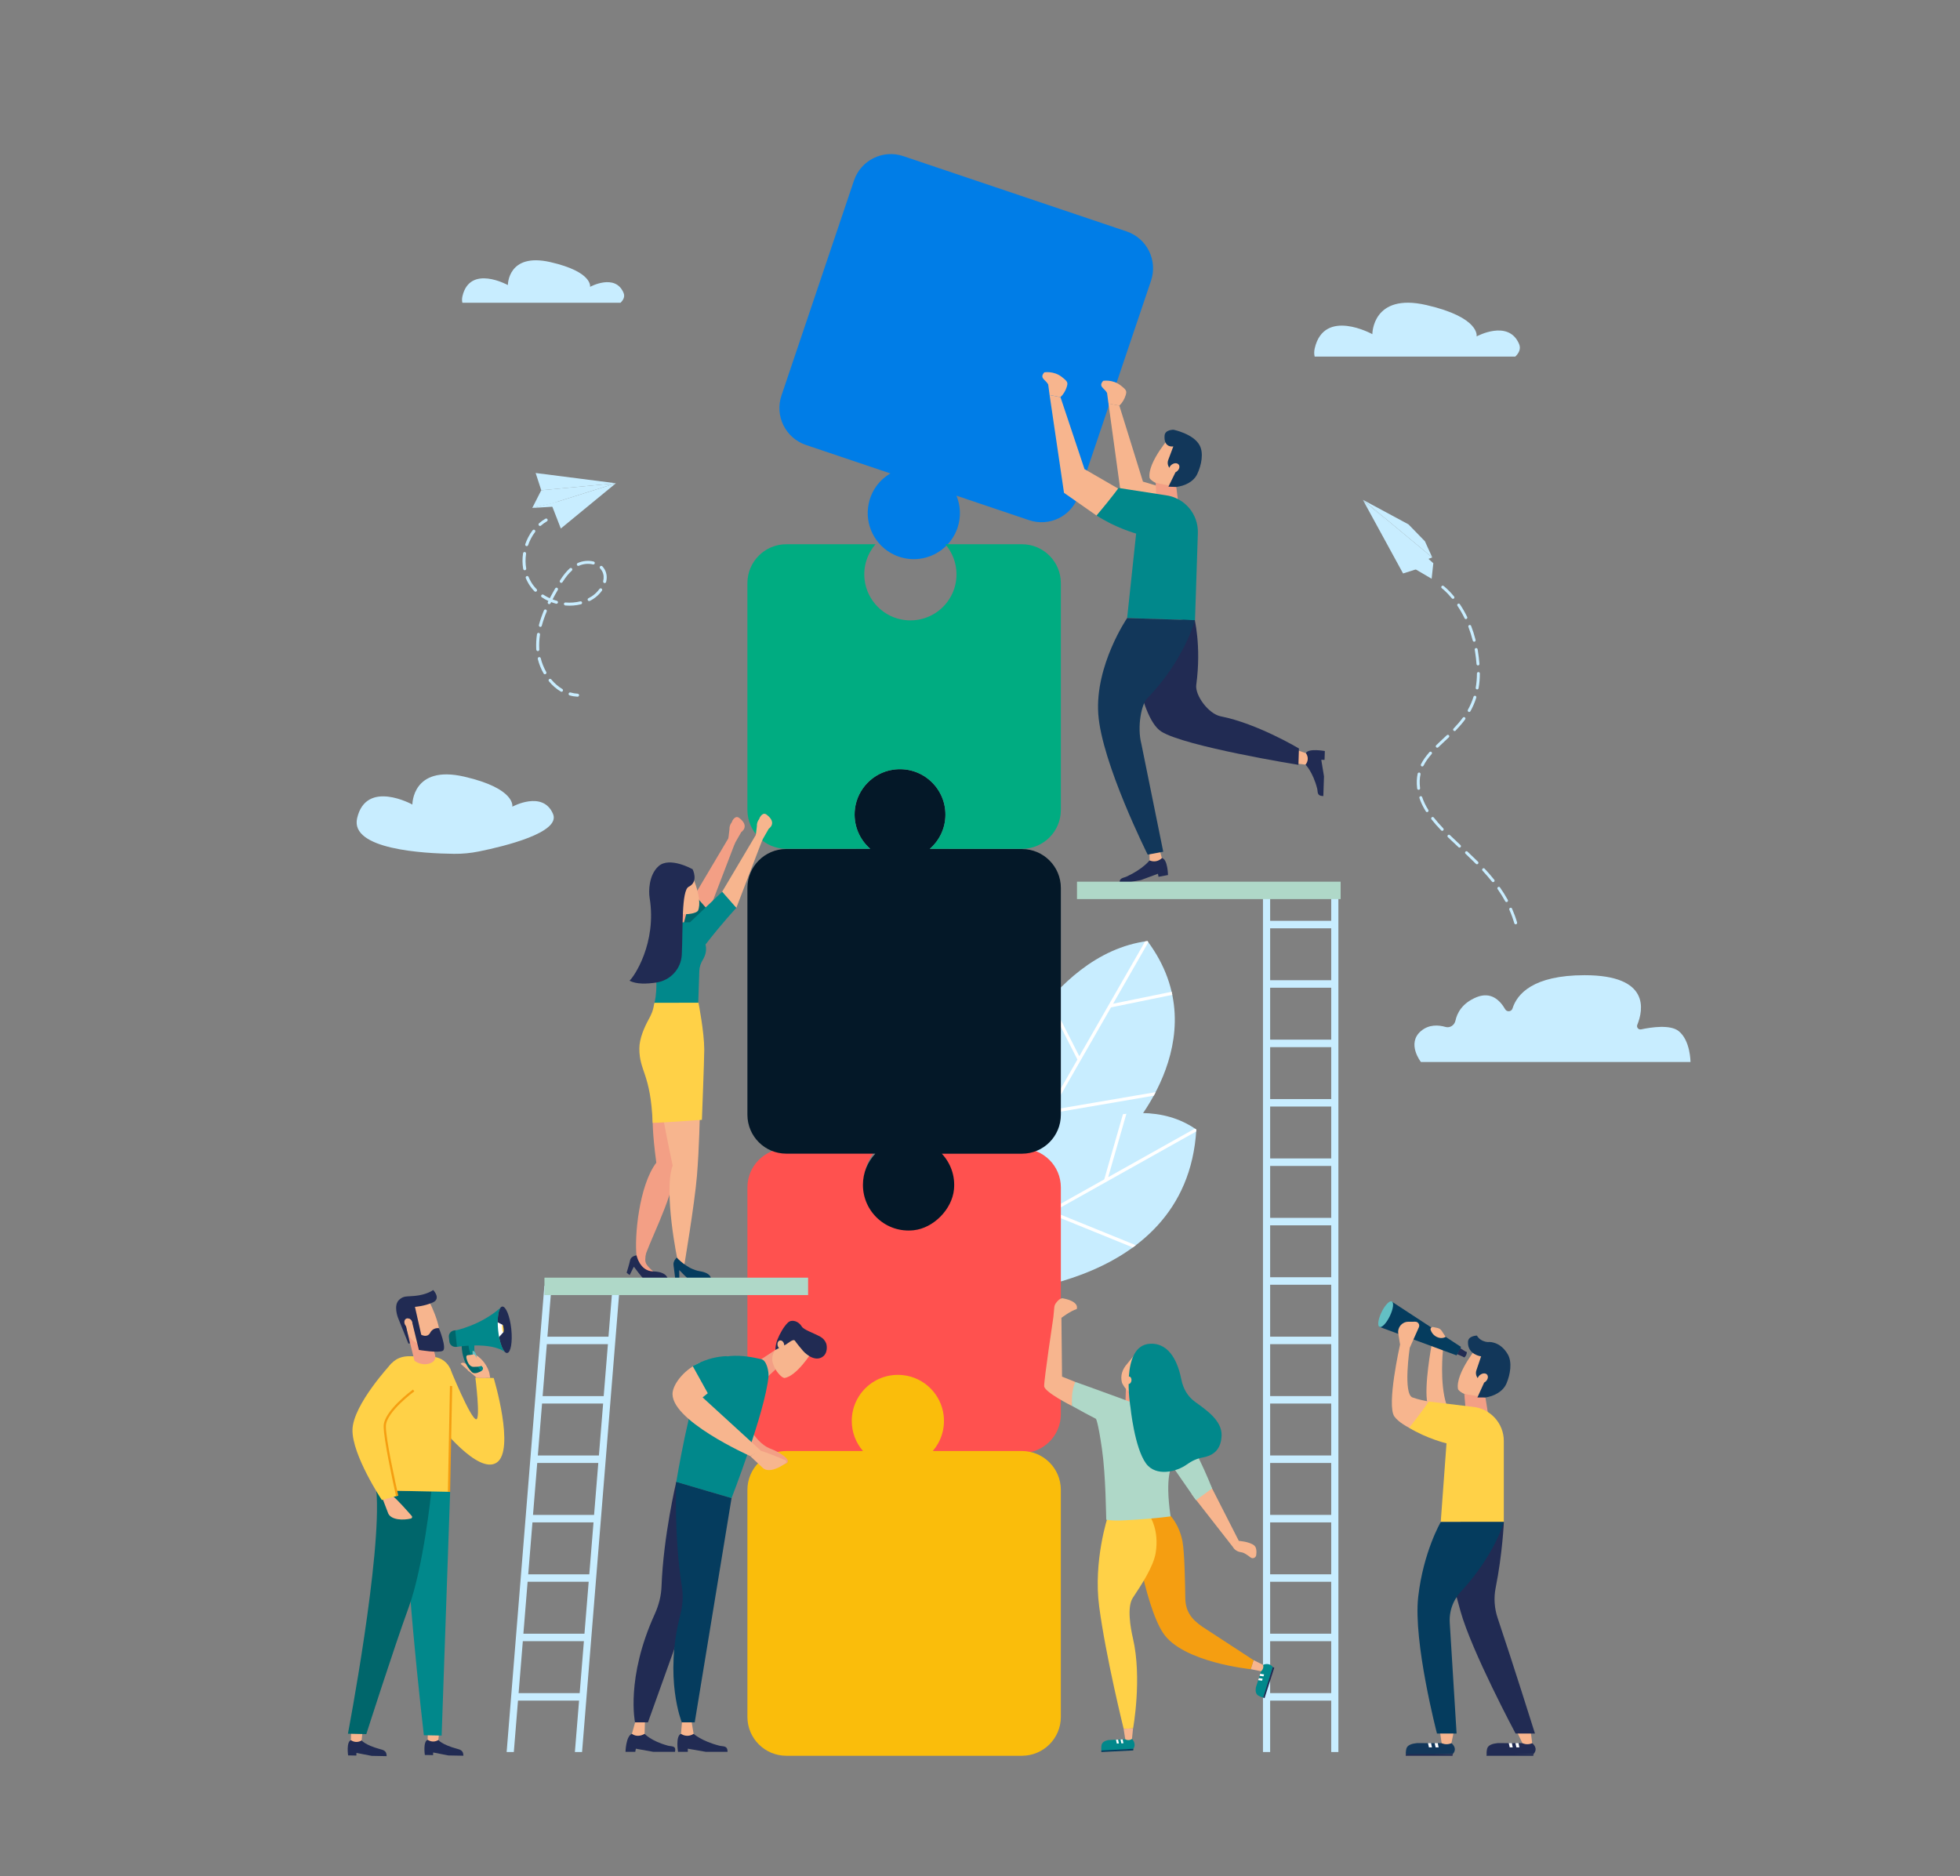 <?xml version="1.0" encoding="utf-8"?>
<!-- Generator: Adobe Illustrator 28.1.0, SVG Export Plug-In . SVG Version: 6.00 Build 0)  -->
<svg version="1.1" id="_x2014_ÎÓÈ_x5F_1" xmlns="http://www.w3.org/2000/svg" xmlns:xlink="http://www.w3.org/1999/xlink"
	 x="0px" y="0px" viewBox="0 0 4178.8 4000" style="enable-background:new 0 0 4178.8 4000;" xml:space="preserve">
<rect x="0" y="0" width="4178.8" height="4000" fill="#808080" stroke="none"/>
<style type="text/css">
	.st0{display:none;fill:#FFFFFF;}
	.st1{fill:#C8EDFF;}
	.st2{fill:#FFFFFF;}
	.st3{fill:#007DE7;}
	.st4{fill:#212B53;}
	.st5{fill:#F7B58E;}
	.st6{fill:#F39F85;}
	.st7{fill:#12375A;}
	.st8{fill:#01888B;}
	.st9{fill:#053C5E;}
	.st10{fill:#FFD147;}
	.st11{fill:#63C0C4;}
	.st12{fill:#00666B;}
	.st13{fill:#F59E11;}
	.st14{fill:#F49B42;}
	.st15{fill:#E7365E;}
	.st16{fill:#FF514F;}
	.st17{fill:#041828;}
	.st18{fill:#FABD0B;}
	.st19{fill:#00AC81;}
	.st20{fill:#AFD8C8;}
</style>
<rect x="0" y="0" class="st0" width="4178.8" height="4000"/>
<path class="st1" d="M2838.2,1887.9v75.4l-130.2,0v-75.4h-15.3v1847.7h15.3V3626l130.2,0v109.6h15.3V1887.9H2838.2z M2838.2,3483.3
	l-130.2,0v-110.7l130.2,0V3483.3z M2838.2,3356.7l-130.2,0V3246l130.2,0V3356.7z M2838.2,3230l-130.2,0v-110.7l130.2,0V3230z
	 M2838.2,3103.3l-130.2,0v-110.7l130.2,0V3103.3z M2838.2,2976.7l-130.2,0V2866l130.2,0V2976.7z M2838.2,2850l-130.2,0v-110.7
	l130.2,0V2850z M2838.2,2723.3l-130.2,0v-110.7l130.2,0V2723.3z M2838.2,2596.7l-130.2,0V2486l130.2,0V2596.7z M2838.2,2470
	l-130.2,0v-110.7l130.2,0V2470z M2838.2,2343.4l-130.2,0v-110.7h130.2V2343.4z M2838.2,2216.7l-130.2,0V2106l130.2,0V2216.7z
	 M2838.2,1979.3V2090l-130.2,0v-110.7L2838.2,1979.3z M2708,3610v-110.7l130.2,0V3610L2708,3610z"/>
<path class="st1" d="M1306.1,2741.6l-8.8,108.5l-130.2,0l8.8-108.5h-15.3l-80.4,994h15.3l8.9-109.6l130.2,0l-8.9,109.6h15.3
	l80.4-994H1306.1z M1235.9,3610l-130.2,0l9-110.7l130.2,0L1235.9,3610z M1246.1,3483.3l-130.2,0l9-110.7l130.2,0L1246.1,3483.3z
	 M1256.4,3356.7l-130.2,0l9-110.7h130.2L1256.4,3356.7z M1266.6,3230l-130.2,0l9-110.7l130.2,0L1266.6,3230z M1276.9,3103.3
	l-130.2,0l9-110.7l130.2,0L1276.9,3103.3z M1287.1,2976.7l-130.2,0l9-110.7l130.2,0L1287.1,2976.7z"/>
<g>
	<g>
		<path class="st1" d="M2120.2,2323.6c0,0,110.5-288.8,326.2-317.1c156.4,209.8-51.2,419.8-51.2,419.8l-249.4,104.6L2120.2,2323.6z"
			/>
		<path class="st2" d="M2238.9,2129.8l62.2,122.2l140.3-244.7c1.7-0.3,3.4-0.5,5.1-0.8c0.6,0.8,1.2,1.7,1.8,2.5l-75.1,131.1
			l124.8-25.5c0.3,1.2,0.5,2.4,0.8,3.5l0.6,3.1l-130.7,26.7l-125.2,218.4l220.5-37.7c-1.3,2.6-2.7,5.1-4,7.6L2239,2374l-88.9,155.1
			l-4.2,1.8l-0.8-6.7l152-265.1l-62.9-123.7C2235.7,2133.5,2237.3,2131.6,2238.9,2129.8z"/>
	</g>
	<g>
		<path class="st1" d="M2194,2451.9c0,0,214.8-143.1,356.6-43.5c-20.5,353.4-471.4,352.3-471.4,352.3L2194,2451.9z"/>
		<g>
			<path class="st2" d="M2550.6,2408.4c-0.1,1.4-0.2,2.7-0.3,4.1l-304.9,170.9l176.3,71.6c-2.1,1.6-4.3,3.2-6.4,4.8l-177.5-72.1
				l-119.1,66.8l3.7-9.9l231.9-130l39.9-139c2.4-0.3,4.9-0.6,7.3-0.8l-38.8,135.1l184.7-103.5
				C2548.5,2407,2549.6,2407.6,2550.6,2408.4L2550.6,2408.4z"/>
		</g>
	</g>
</g>
<path class="st3" d="M1718.2,948.7l180.1,60.7c-22.7,13.4-40.2,35.8-46.2,64.5c-9.4,44.2,13.3,89.7,54.2,108.9
	c54.1,25.3,116.6-2.5,135.2-57.5c7.8-23.2,6.4-47.3-2.2-68.4l154.8,52.2c43.5,14.7,90.6-8.7,105.2-52.1L2454,598.6
	c14.7-43.5-8.7-90.6-52.1-105.2l-476-160.5c-43.5-14.7-90.6,8.7-105.2,52.1l-154.6,458.4C1651.4,886.9,1674.8,934,1718.2,948.7z"/>
<g>
	<g>
		<path class="st4" d="M2783.4,1630.3c0,0,15.8,15.8,24.8,50.8c2,7.7-1.3,15.9,13.2,16.3c0.5-16.2,1.4-42.1,1.4-42.1l-5.8-35.3
			l7,0.2l0.6-18.9c0,0-35.5-6.4-40.4,4.5C2783.9,1616.1,2783.4,1630.3,2783.4,1630.3z"/>
		<path class="st5" d="M2757.9,1627.3l25.5,3l0,0c5.7-6.7,6.4-15.8,1.7-23.1l-0.9-1.3l-25.3-8.7L2757.9,1627.3z"/>
	</g>
	<path class="st4" d="M2546,1316.3c0,0,15.9,59.5,4.5,143.8c-3.1,22.6,26.4,62.2,52.1,67.2c78.4,15.5,166.8,68.6,166.8,68.6
		l-1.1,34.9c0,0-242.7-39.3-292.5-71.1c-49.8-31.8-67.8-217.1-67.8-217.1L2546,1316.3z"/>
	<g>
		<polygon class="st5" points="2392,1046.4 2312.2,1000.2 2261,846.8 2237.8,842.3 2268.5,1050.8 2338,1099.3 		"/>
		<path class="st5" d="M2237.8,842.3l-3-22.6c-5.6-10.6-19.4-13.2-8.3-25.8c0,0,20.1-3.6,37.2,9.7c12.8,10,13.5,12,10.6,21.5
			c-2.6,8.2-7.1,15.7-13.3,21.7l0,0L2237.8,842.3z"/>
	</g>
	<g>
		<path class="st5" d="M2386.5,864.9l50.3,162l69.1,20.7c-4.6,7.8-8.7,15.9-12.2,24.1l-32.2,31.6l-68.4-25.9l-29.8-217.1
			L2386.5,864.9z"/>
		<path class="st5" d="M2363.3,860.4l-3-22.6c-5.6-10.6-19.4-13.2-8.3-25.8c0,0,20.1-3.6,37.2,9.7c12.8,10,13.5,12,10.6,21.5
			c-2.6,8.2-7.1,15.7-13.3,21.7l0,0L2363.3,860.4z"/>
	</g>
	<g>
		<path class="st4" d="M2451,1834.4c0,0-13.5,18.1-48.8,34.5c-7.8,3.6-17.1,2.5-14.6,15.9c17.3-3.2,45-8.4,45-8.4l36.2-13.4l1.2,6.5
			l20.2-3.8c0,0-0.5-34.1-13.1-36.2C2466.2,1831.6,2451,1834.4,2451,1834.4z"/>
		<path class="st5" d="M2450.6,1810l0.4,24.5l0,0c8.3,3.7,18.1,2.3,24.9-3.8l1.2-1.1l-6.4-23.4L2450.6,1810z"/>
	</g>
	<g>
		<g>
			<path class="st5" d="M2498.3,926.9l58.4,40.9l-20,46.6c-0.3,0.7-0.7,1.3-1,1.9c-1.3-0.1-2.6-0.2-3.9-0.3c-0.2,0-0.4,0-0.6,0
				c-0.2,0-0.4,0-0.6,0c-16-0.5-30,8.9-38.8,21.8c-9.6-1-19.2-3.7-27.9-8.2c-6-3.1-11.2-6.7-12.9-10.5
				C2445.6,985.3,2498.3,926.9,2498.3,926.9z"/>
		</g>
		<polygon class="st6" points="2507.9,1038.3 2512,1071 2465.9,1069.5 2463.9,1029.5 		"/>
		<path class="st7" d="M2491.1,1037.7l15-30.6l-8.9-6c-6.6-4.4-9.3-12.8-6.5-20.3l10.9-29c0,0-20.4,4-18.7-22.4
			c0.4-13.6,19.2-13.1,19.2-13.1s42.6,8.7,55.6,33.3c8.8,16.5,3.9,41.9-4.9,60.7c-7.8,16.9-26.7,25.8-45.1,28L2491.1,1037.7z"/>
		<path class="st5" d="M2514.2,992.8c1.5,5-2.1,11.3-8,14.2c-5.9,2.9-12,1.3-13.5-3.7c-1.5-5,2.1-11.3,8-14.2
			C2506.6,986.2,2512.6,987.9,2514.2,992.8z"/>
	</g>
	<path class="st8" d="M2403.1,1317.7l144.7,4.7l6.1-185.7c1.3-40.7-28.5-75.7-68.9-80.8l-100.2-15.5c0,0-12.4,17.7-46.8,58.7
		c38.8,25.8,84.3,38.6,84.3,38.6L2403.1,1317.7z"/>
	<path class="st7" d="M2547.8,1322.5c0,0-23.3,85.5-101.4,166c-13,12.1-22.3,61.6-13,97.4l46.7,230.1l-33.2,6.2
		c0,0-98-195.6-105.3-299.6c-7.3-104,61.5-204.8,61.5-204.8L2547.8,1322.5z"/>
</g>
<g>
	<g>
		<path class="st7" d="M3094.5,3716.7l-73.7-0.1c-9.8,1-20.7,3.8-22.5,12.3c0,0-1.3,5.6-1.1,11.2c2.6,3.1,100.3-0.4,100.3-0.4
			l0.4-0.4C3108.3,3726.9,3094.5,3716.7,3094.5,3716.7z"/>
		<polygon class="st4" points="2997.2,3740.1 3097.6,3739.7 3096.7,3743.6 2997.1,3743.6 		"/>
		<g>
			<polygon class="st2" points="3065.4,3716.6 3058.7,3716.6 3060.8,3725.7 3067.2,3725.7 			"/>
		</g>
		<g>
			<polygon class="st2" points="3051.1,3716.6 3044.5,3716.6 3046.6,3725.7 3053,3725.7 			"/>
		</g>
		<path class="st5" d="M3099.6,3692.1l-5.1,24.5l0,0c-5.9,3-13.6,3.2-19.8,0.5l-1.1-0.5l-3.5-24.5H3099.6z"/>
	</g>
	<g>
		<path class="st4" d="M3266.7,3716.7l-73.7-0.1c-9.8,1-20.7,3.8-22.5,12.3c0,0-1.3,5.6-1.1,11.2c2.6,3.1,100.3-0.4,100.3-0.4
			l0.4-0.4C3280.5,3726.9,3266.7,3716.7,3266.7,3716.7z"/>
		<polygon class="st4" points="3169.5,3740.1 3269.8,3739.7 3268.9,3743.6 3169.3,3743.6 		"/>
		<g>
			<polygon class="st2" points="3237.6,3716.6 3230.9,3716.6 3233,3725.7 3239.4,3725.7 			"/>
		</g>
		<g>
			<polygon class="st2" points="3223.4,3716.6 3216.7,3716.6 3218.8,3725.7 3225.2,3725.7 			"/>
		</g>
		<path class="st5" d="M3263.5,3692.1l3.2,24.5l0,0c-5.9,3-13.6,3.2-19.8,0.5l-1.1-0.5l-11.8-24.5H3263.5z"/>
	</g>
	<g>
		<path class="st5" d="M3153.6,2866.8l60.7,39.6l-18.7,48c-0.3,0.7-0.6,1.3-0.9,2c-1.3-0.1-2.7-0.2-4-0.2c-0.2,0-0.4,0-0.7,0
			c-0.2,0-0.4,0-0.6,0c-16.2,0-30.2,10-38.7,23.4c-9.8-0.7-19.6-3.1-28.6-7.4c-6.2-2.9-11.5-6.4-13.5-10.2
			C3102,2927.9,3153.6,2866.8,3153.6,2866.8z"/>
	</g>
	<path class="st5" d="M3076.4,2879.2c0,0-7.4,70.4,7.5,115.3c-6.9,6-32.4,33.4-40.5-2.1c-8-35.4,9-125.6,9-125.6L3076.4,2879.2z"/>
	<g>
		<g>
			<polygon class="st4" points="3112.8,2874.2 3127.1,2883.4 3122,2894.1 3106.7,2887.3 			"/>
			<path class="st4" d="M3121.2,2887c-1.4,3.3-1.5,6.4-0.2,6.9c1.3,0.6,3.5-1.6,5-4.9c1.4-3.3,1.5-6.4,0.2-6.9
				C3124.9,2881.6,3122.7,2883.8,3121.2,2887z"/>
		</g>
		<path class="st9" d="M2940.6,2822.3c0-0.1,0-0.3-0.1-0.4c2.7-6.1,7.4-15.8,13.8-24.8c10.3-14.4,13.3-21.7,13.3-21.7l147.4,96.5
			l-9.5,18l-164.9-60.9C2940.7,2826.8,2940.7,2824.5,2940.6,2822.3z"/>
	</g>
	<polygon class="st6" points="3167,2979.6 3172.3,3012.7 3125.4,3012.7 3122,2972.1 	"/>
	<path class="st5" d="M3045.8,3061.8c0,0-55.4-17.6-72.8-41.4c-17.4-23.7,12-153.6,12-153.6l-3.8-23.4c-2.1-13.2,8-25.1,21.3-25.2
		l14.8-0.1c6.2-0.1,10.3,6.3,7.8,11.9l-19.5,43.8c0,0-14.6,98.3,5.9,105.8c24.4,8.7,52,10.8,52,10.8L3045.8,3061.8z"/>
	<path class="st7" d="M3149.9,2979.6l14.3-31.6l-9.3-5.8c-6.8-4.3-9.8-12.7-7.2-20.4l10.1-29.8c0,0-28.9-3.5-28-30.4
		c0-13.8,19.1-13.9,19.1-13.9s5.7,12.4,23.4,13.8c7.6-1,28.4,1.8,42.5,26.4c9.5,16.5,5.3,42.4-2.9,61.8c-7.4,17.4-26.2,27.1-44.9,30
		H3149.9z"/>
	<path class="st4" d="M3206.3,3245.1c0,0-2.9,67.4-17.5,140.4c-4.3,21.5-2.7,43.8,4.3,64.6c33.1,98.3,79.5,246.1,79.5,246.1h-41.3
		c0,0-93.5-174.7-117.6-261.3c-24.1-86.7-28.2-114.2-28.2-114.2l28.7-75.6H3206.3z"/>
	<path class="st5" d="M3171.8,2933.3c1.7,5-1.7,11.6-7.7,14.7c-5.9,3.2-12.1,1.7-13.8-3.3c-1.7-5,1.7-11.6,7.7-14.7
		C3164,2926.8,3170.2,2928.3,3171.8,2933.3z"/>
	<path class="st10" d="M3071.7,3245.1h134.5v-172.6c0-37.8-28.8-69.4-66.4-72.9l-93.6-11.3c0,0-11,16.8-41.7,56
		c36.8,22.8,79.5,33.2,79.5,33.2L3071.7,3245.1z"/>
	<path class="st9" d="M3206.3,3245.1c0,0-19,68.8-89.1,145.8c-11.7,11.6-28.6,35.8-26.2,70.1l14.5,235.2h-41.8
		c0,0-51-195.3-40-291.6c11-96.3,48.1-159.5,48.1-159.5H3206.3z"/>
	<path class="st11" d="M2963.1,2806.3c-7.2,15-17.1,25.3-21.9,22.9c-4.9-2.4-3-16.4,4.3-31.4c7.2-15,17.1-25.3,21.9-22.9
		C2972.3,2777.2,2970.4,2791.3,2963.1,2806.3z"/>
	<path class="st5" d="M3082.2,2850.5l-1.2,0.6c-4.4,2.1-9.4,2.4-14,0.9l-0.8-0.3c-7.6-2.5-13.5-8.5-16-16.2l0,0
		c-1.1-3.4,1.9-6.7,5.4-6l9.3,2c3.6,0.8,6.8,2.9,8.8,6L3082.2,2850.5z"/>
</g>
<g>
	<g>
		<polygon class="st1" points="1154,1045.3 1134.8,1083.1 1175.1,1073.9 1313.1,1030.4 		"/>
		<polygon class="st1" points="1134.8,1083.1 1203.3,1078.8 1186.5,1070.3 		"/>
		<polygon class="st1" points="1154,1045.3 1142,1008.5 1313.1,1030.4 		"/>
		<polygon class="st1" points="1313.1,1030.4 1175.1,1073.9 1195.7,1126.9 		"/>
	</g>
	<g>
		<g>
			<path class="st1" d="M1149.9,1121.1c-0.4-0.2-0.7-0.4-1-0.8c-1.2-1.3-1-3.4,0.3-4.5c4.2-3.7,8.8-7,13.6-9.8
				c1.5-0.9,3.5-0.4,4.4,1.1c0.9,1.5,0.4,3.5-1.1,4.4c-4.4,2.6-8.7,5.6-12.6,9.1C1152.5,1121.6,1151,1121.7,1149.9,1121.1z"/>
		</g>
		<g>
			<g>
				<path class="st1" d="M1195.8,1474.6c-0.1,0-0.1-0.1-0.2-0.1c-9.3-5.5-17.9-12.9-25.3-21.9c-1.1-1.4-0.9-3.4,0.4-4.5
					c1.4-1.1,3.4-0.9,4.5,0.4c7,8.5,15,15.4,23.6,20.5c1.5,0.9,2,2.9,1.1,4.4C1199.2,1474.9,1197.3,1475.4,1195.8,1474.6z
					 M1160.3,1437.3c-0.5-0.3-1-0.7-1.3-1.3c-5.5-9.7-9.7-20.1-12.4-31c-0.4-1.7,0.6-3.5,2.4-3.9c1.7-0.4,3.5,0.6,3.9,2.4
					c2.5,10.3,6.5,20.1,11.7,29.3c0.9,1.5,0.3,3.5-1.2,4.4C1162.3,1437.8,1161.2,1437.8,1160.3,1437.3z M1145.2,1387.9
					c-1-0.5-1.7-1.5-1.8-2.6l-0.1-1.6c-0.5-10.2,0-20.9,1.6-31.6c0.3-1.8,1.9-3,3.7-2.7c1.8,0.3,3,1.9,2.7,3.7
					c-1.6,10.3-2.1,20.5-1.6,30.3l0.1,1.5c0.1,1.8-1.2,3.3-3,3.4C1146.3,1388.3,1145.7,1388.2,1145.2,1387.9z M1150.7,1336.3
					c-1.3-0.7-2-2.2-1.7-3.7c2.6-10,6.3-20.5,10.7-31.2c0.7-1.6,2.6-2.4,4.2-1.7c1.6,0.6,2.4,2.6,1.7,4.2
					c-4.4,10.4-7.9,20.6-10.5,30.4c-0.5,1.7-2.2,2.7-3.9,2.3C1151.2,1336.5,1150.9,1336.4,1150.7,1336.3z M1169.5,1287.8
					c-1.6-0.8-2.2-2.7-1.4-4.3c0.3-0.7,0.7-1.4,1.1-2.1c-4.9-2.3-9.6-4.9-14.1-7.9c-1.5-1-1.9-3-0.9-4.5c1-1.5,3-1.9,4.5-0.9
					c4.2,2.8,8.7,5.3,13.4,7.5c3.5-6.7,7.3-13.5,11.6-21c0.9-1.5,2.9-2.1,4.4-1.2c1.5,0.9,2.1,2.9,1.2,4.4
					c-4.2,7.2-7.9,13.8-11.2,20.2c3,1.2,6.1,2.2,9.2,3c1.7,0.5,2.7,2.3,2.2,4c-0.5,1.7-2.3,2.7-4,2.2c-3.5-1-7-2.1-10.4-3.5
					c-0.4,0.8-0.8,1.6-1.2,2.4C1173,1287.9,1171.1,1288.6,1169.5,1287.8C1169.5,1287.8,1169.5,1287.8,1169.5,1287.8z M1140.3,1261.3
					c-0.3-0.2-0.6-0.4-0.8-0.6c-4.9-5-9.2-10.6-12.7-16.5c-2.2-3.7-4.1-7.6-5.8-11.6c-0.7-1.6,0.1-3.5,1.8-4.2
					c1.7-0.7,3.5,0.1,4.2,1.8c1.5,3.7,3.3,7.3,5.3,10.7c3.2,5.5,7.2,10.6,11.8,15.3c1.2,1.3,1.2,3.3-0.1,4.6
					C1143,1261.7,1141.5,1261.9,1140.3,1261.3z M1204.1,1290.6c-1.1-0.6-1.9-1.8-1.8-3.1c0.2-1.8,1.7-3.1,3.5-2.9
					c10.7,0.9,21.3,0.1,31.3-2.4c1.7-0.4,3.5,0.6,3.9,2.3c0.4,1.7-0.6,3.5-2.3,3.9c-10.7,2.7-21.9,3.6-33.4,2.6
					C1204.8,1290.9,1204.4,1290.8,1204.1,1290.6z M1117.2,1215.5c-0.9-0.4-1.5-1.3-1.7-2.3c-1.9-10.9-2-22.1-0.3-33.5
					c0.3-1.8,1.9-3,3.7-2.7c1.8,0.3,3,1.9,2.7,3.7c-1.6,10.6-1.5,21.2,0.3,31.4c0.3,1.8-0.9,3.4-2.6,3.7
					C1118.5,1215.9,1117.8,1215.8,1117.2,1215.5z M1254.6,1281.2c-0.6-0.3-1.1-0.8-1.4-1.4c-0.8-1.6-0.2-3.5,1.4-4.3
					c2.4-1.2,4.8-2.6,7-4c6.3-4.1,12-9.6,16.5-15.8c1-1.4,3.1-1.8,4.5-0.7c1.4,1,1.8,3.1,0.7,4.5c-4.9,6.8-11.2,12.9-18.2,17.4
					c-2.4,1.6-5,3-7.6,4.4C1256.6,1281.7,1255.5,1281.7,1254.6,1281.2z M1195.1,1242.4c-0.1-0.1-0.2-0.1-0.3-0.2c-1.5-1-1.9-3-1-4.5
					c7.2-11.2,13.9-19.5,21-25.9c1.3-1.2,3.4-1.1,4.6,0.2c1.2,1.3,1.1,3.4-0.2,4.6c-6.7,6-13,13.8-19.9,24.6
					C1198.3,1242.7,1196.5,1243.2,1195.1,1242.4z M1121.5,1164.1c-1.4-0.7-2.1-2.4-1.6-3.9c1.7-4.8,3.7-9.6,6-14.1
					c2.8-5.5,6-10.7,9.7-15.5c1.1-1.4,3.1-1.7,4.5-0.6c1.4,1.1,1.7,3.1,0.6,4.5c-3.4,4.5-6.5,9.4-9.1,14.6c-2.2,4.2-4,8.7-5.6,13.2
					c-0.6,1.7-2.4,2.6-4.1,2C1121.8,1164.2,1121.6,1164.2,1121.5,1164.1z M1287.7,1242.9c-1.3-0.7-2-2.2-1.7-3.7
					c1.9-7.7,1.2-14.8-2.1-21.1c-1.2-2.2-2.7-4.3-4.4-6.1c-1.2-1.3-1.2-3.3,0.1-4.6c1.3-1.2,3.3-1.2,4.6,0.1c2.2,2.3,4,4.8,5.5,7.6
					c4,7.7,4.9,16.5,2.6,25.7c-0.4,1.7-2.2,2.8-3.9,2.3C1288.1,1243.1,1287.9,1243,1287.7,1242.9z M1231.6,1206.3
					c-0.6-0.3-1.1-0.8-1.5-1.5c-0.7-1.6,0-3.5,1.6-4.3c10.5-4.8,22.9-6,34-3.2c1.7,0.4,2.8,2.2,2.3,3.9c-0.4,1.7-2.2,2.8-3.9,2.3
					c-9.5-2.4-20.6-1.4-29.7,2.8C1233.5,1206.8,1232.5,1206.7,1231.6,1206.3z"/>
			</g>
		</g>
		<g>
			<path class="st1" d="M1214,1482.5c-1.3-0.7-2.1-2.3-1.6-3.8c0.5-1.7,2.3-2.7,4-2.2c4.9,1.4,10,2.3,15.2,2.6
				c1.8,0.1,3.1,1.6,3,3.4c-0.1,1.8-1.6,3.1-3.4,3c-5.6-0.3-11.2-1.2-16.6-2.8C1214.4,1482.7,1214.2,1482.6,1214,1482.5z"/>
		</g>
	</g>
</g>
<g>
	<g>
		<polygon class="st1" points="2905.6,1065.6 3002.9,1118 3038,1154.1 3053.6,1188.5 		"/>
		<polyline class="st1" points="2905.6,1065.6 3043,1192.6 3053.6,1188.5 		"/>
		<polygon class="st1" points="3019.6,1213.8 3019.2,1213.9 2991.4,1222.7 2905.8,1066 		"/>
		<polygon class="st1" points="3052.3,1234 3055.9,1200.9 2906.5,1066.4 3001.2,1204 		"/>
	</g>
	<g>
		<path class="st1" d="M3232,1970.7c-1.5,0.3-3-0.7-3.5-2.2c-2.8-9.7-6.3-19.3-10.5-28.7c-0.7-1.6,0-3.4,1.6-4.1
			c1.6-0.7,3.4,0,4.1,1.6c4.2,9.6,7.9,19.5,10.8,29.5c0.5,1.6-0.5,3.4-2.1,3.8C3232.3,1970.6,3232.2,1970.6,3232,1970.7z
			 M3212.4,1923.3c-1.3,0.2-2.6-0.4-3.2-1.6c-4.7-8.7-10.2-17.4-16.2-26c-1-1.4-0.6-3.3,0.8-4.3c1.4-1,3.3-0.6,4.3,0.8
			c6.1,8.8,11.7,17.7,16.6,26.6c0.8,1.5,0.3,3.4-1.2,4.2C3213.1,1923.2,3212.8,1923.3,3212.4,1923.3z M3183.8,1880.8
			c-1.1,0.2-2.2-0.2-2.9-1.1c-6.1-7.6-12.7-15.2-20.1-23.3c-1.2-1.3-1.1-3.2,0.2-4.4c1.3-1.2,3.2-1.1,4.4,0.2
			c7.6,8.1,14.2,15.9,20.4,23.6c1.1,1.3,0.9,3.3-0.5,4.4C3184.8,1880.5,3184.3,1880.7,3183.8,1880.8z M3149.4,1842.7
			c-1,0.2-2-0.1-2.7-0.9c-6.4-6.4-13.4-13.2-22.2-21.5c-1.2-1.2-1.3-3.1-0.1-4.4c1.2-1.2,3.1-1.3,4.4-0.1
			c8.8,8.3,15.9,15.2,22.4,21.6c1.2,1.2,1.2,3.2,0,4.4C3150.6,1842.3,3150,1842.6,3149.4,1842.7z M3112.2,1807.2
			c-0.9,0.2-1.9-0.1-2.6-0.8c-7.8-7.3-15.4-14.4-22.6-21.3c-1.2-1.2-1.3-3.2-0.1-4.4c1.2-1.2,3.2-1.3,4.4-0.1
			c7.2,6.9,14.4,13.7,22.5,21.3c1.3,1.2,1.3,3.1,0.2,4.4C3113.5,1806.7,3112.9,1807.1,3112.2,1807.2z M3075.3,1771.4
			c-1,0.2-2-0.1-2.7-0.9c-8.1-8.4-14.8-16.1-20.6-23.5c-1.1-1.3-0.8-3.3,0.5-4.4c1.3-1.1,3.3-0.8,4.4,0.5
			c5.7,7.3,12.3,14.8,20.2,23.1c1.2,1.2,1.1,3.2-0.1,4.4C3076.5,1771.1,3075.9,1771.3,3075.3,1771.4z M3043.1,1731.5
			c-1.2,0.2-2.4-0.3-3.1-1.4c-6-9.6-10.5-18.9-13.7-28.5c-0.5-1.6,0.3-3.4,1.9-3.9c1.6-0.5,3.4,0.3,3.9,1.9
			c3.1,9.1,7.3,18,13.1,27.2c0.9,1.5,0.5,3.4-1,4.3C3043.9,1731.3,3043.5,1731.5,3043.1,1731.5z M3025.1,1684
			C3025.1,1684,3025,1684,3025.1,1684c-1.8,0.2-3.3-0.9-3.6-2.6c-0.1-0.6-0.2-1.3-0.2-1.9c-1.2-10.6-0.8-20.4,1.2-29.9
			c0.4-1.7,2-2.7,3.7-2.4c1.7,0.4,2.7,2,2.4,3.7c-1.9,8.8-2.3,17.9-1.1,27.9c0.1,0.6,0.1,1.2,0.2,1.8
			C3027.9,1682.2,3026.7,1683.7,3025.1,1684z M3032.8,1634.2c-0.6,0.1-1.3,0-1.9-0.3c-1.5-0.8-2.1-2.6-1.4-4.2
			c4.3-8.5,10.2-17,18.1-26c1.1-1.3,3.1-1.4,4.4-0.3c1.3,1.1,1.4,3.1,0.3,4.4c-7.6,8.6-13.2,16.6-17.2,24.6
			C3034.6,1633.4,3033.8,1634,3032.8,1634.2z M3064.7,1594.2c-1,0.2-2-0.1-2.7-0.9c-1.2-1.2-1.2-3.2,0.1-4.4
			c4.4-4.2,8.8-8.4,13.5-12.8c3-2.8,6-5.6,9.1-8.5c1.2-1.2,3.2-1.1,4.4,0.1c1.2,1.2,1.1,3.2-0.1,4.4c-3.1,2.9-6.1,5.7-9.1,8.5
			c-4.7,4.4-9.1,8.5-13.4,12.7C3065.8,1593.9,3065.3,1594.1,3064.7,1594.2z M3101.8,1558.7c-0.9,0.2-1.9-0.1-2.7-0.8
			c-1.2-1.2-1.3-3.2-0.1-4.4c7.8-8.1,14.3-15.7,19.8-23.3c1-1.4,2.9-1.7,4.3-0.7c1.4,1,1.7,3,0.7,4.3c-5.7,7.8-12.4,15.6-20.3,23.9
			C3103,1558.3,3102.4,1558.6,3101.8,1558.7z M3132.8,1518c-0.7,0.1-1.4,0-2-0.4c-1.5-0.8-2-2.7-1.2-4.2c5-9,8.9-18.1,12-27.8
			c0.5-1.6,2.2-2.5,3.9-2c1.6,0.5,2.5,2.2,2,3.9c-3.1,10-7.3,19.7-12.5,29C3134.6,1517.3,3133.7,1517.9,3132.8,1518z M3149.8,1469.9
			c-0.3,0.1-0.7,0.1-1,0c-1.7-0.3-2.8-1.9-2.5-3.6c1.7-9.6,2.5-19.7,2.6-30.3c0-1.7,1.4-3.1,3.1-3.1c1.7,0,3.1,1.4,3.1,3.1
			c0,10.9-0.9,21.4-2.7,31.3C3152.1,1468.7,3151.1,1469.7,3149.8,1469.9z M3151.6,1418.8c-0.1,0-0.2,0-0.3,0
			c-1.7,0.1-3.2-1.2-3.3-2.9c-0.7-8.9-1.7-17.8-3.1-26.4c-0.2-1.4-0.5-2.7-0.7-4.1c-0.3-1.7,0.8-3.3,2.5-3.6
			c1.7-0.3,3.3,0.8,3.6,2.5c0.2,1.4,0.5,2.8,0.7,4.2c1.4,8.7,2.5,17.8,3.2,26.9C3154.4,1417.1,3153.2,1418.5,3151.6,1418.8z
			 M3143.5,1368.2c-1.6,0.3-3.1-0.7-3.5-2.3c-2.6-10-5.7-19.8-9.3-29.2c-0.6-1.6,0.2-3.4,1.8-4c1.6-0.6,3.4,0.2,4,1.8
			c3.7,9.6,6.9,19.6,9.5,29.9c0.4,1.7-0.6,3.3-2.2,3.8C3143.7,1368.1,3143.6,1368.1,3143.5,1368.2z M3125.9,1320
			c-1.3,0.2-2.7-0.4-3.3-1.7c-4.5-9.3-9.6-18.2-15.2-26.5c-1-1.4-0.6-3.3,0.8-4.3c1.4-1,3.3-0.6,4.3,0.8c5.7,8.5,11,17.7,15.6,27.2
			c0.8,1.5,0.1,3.4-1.4,4.1C3126.5,1319.8,3126.2,1319.9,3125.9,1320z M3098.3,1276.8c-1.1,0.2-2.2-0.2-2.9-1.1
			c-11.9-14.4-21.2-21.4-21.3-21.4c-1.4-1-1.7-3-0.7-4.3c1-1.4,3-1.7,4.3-0.7c0.4,0.3,10,7.4,22.4,22.5c1.1,1.3,0.9,3.3-0.4,4.4
			C3099.4,1276.5,3098.8,1276.7,3098.3,1276.8z"/>
	</g>
</g>
<g>
	<g>
		<path class="st4" d="M934.6,3709.9c0,0,6.7,9.6,38.8,18.5c7.1,2,14.7,3.3,14.5,15.1c-15.1-0.3-31.9-0.6-31.9-0.6l-32.5-6.3
			l-0.1,5.6l-17.6-0.3c0,0-4.3-28.9,6-32.4C921.4,3709.6,934.6,3709.9,934.6,3709.9z"/>
		<path class="st5" d="M936.7,3689.2l-2.1,20.7l0,0c-6.5,4.3-15,4.4-21.6,0.3l-1.2-0.7l0.4-20.7L936.7,3689.2z"/>
	</g>
	<g>
		<path class="st4" d="M771,3710.8c0,0,6.7,9.6,38.8,18.5c7.1,1.9,14.7,3.3,14.5,15.1c-15.1-0.3-31.9-0.6-31.9-0.6l-32.5-6.3
			l-0.1,5.6l-17.6-0.3c0,0-4.3-28.9,6-32.4C757.7,3710.5,771,3710.8,771,3710.8z"/>
		<path class="st5" d="M773.1,3690.1l-2.1,20.7l0,0c-6.5,4.3-15,4.4-21.6,0.3l-1.2-0.7l0.4-20.7L773.1,3690.1z"/>
	</g>
	<path class="st8" d="M959.7,3181l-18.1,519.5l-37.9-0.7c0,0-49.4-420.7-35.2-520.6C882.8,3079.3,959.7,3181,959.7,3181z"/>
	<path class="st12" d="M919.6,3180.1c0,0-16.3,159.4-48.3,247.2c-32,87.8-90.3,270.1-90.3,270.1l-39.2-0.8c0,0,72.9-382,60.6-518.8
		l0,0L919.6,3180.1z"/>
	<path class="st10" d="M958.9,2916.2c0,0,44.5,109.7,56.4,110c9.5,0.2-1.8-88.9-1.8-88.9l39.1,0.8c0,0,46.2,153.3,6.5,180.3
		c-39.6,27.1-123.4-81.2-123.4-81.2L958.9,2916.2z"/>
	<path class="st5" d="M814.3,3191.9l13.5,35.2c6.5,13.9,31.6,14.7,48.3,10.7c2.5-0.6,3.4-3.7,1.7-5.6c-8.9-10.2-32.1-36.3-40.2-42.2
		L814.3,3191.9z"/>
	<path class="st10" d="M920.7,2892.7c15.2,0.4,29.6,8.3,37.2,21.6c2.6,4.6,4.4,9.8,4.3,15c-0.4,18.9-4.9,251.5-4.9,251.5l-142.8-2.8
		l4.6-235.1c0,0,3.9-52.2,55.1-51.2C895.9,2892.1,910.8,2892.5,920.7,2892.7z"/>
	<g>
		<polygon class="st13" points="954.9,3180.9 959.3,2955 964.1,2955.3 959.7,3181 		"/>
	</g>
	<path class="st6" d="M869.5,2843.6l14.1,57.6c0,0,12.8,10.8,30.1,6.6c17.3-4.2,14.3-16.7,14.3-16.7l-9-36.9l-27.3-0.4L869.5,2843.6
		z"/>
	<path class="st5" d="M923.8,2864.5c5.3-1.5,10-3.5,12-6.5c9.4-28.3-24.3-90-24.3-90l-53.3,23.7l9.1,44.7
		c2.4,11.9,10.4,22,21.4,27.1l0,0C900,2867.1,912.3,2867.7,923.8,2864.5z"/>
	<path class="st4" d="M884.7,2786.4c0,0,19.4-1.1,38-9.3c18.6-8.2,0.9-26.6,0.9-26.6s-12.8,10.1-39.4,12.6
		c-17.9,1.7-23.4-0.5-33,8.1c-13.1,11.7-2.8,38.1-2.8,38.1l22.4,55.6l3.1-0.8c0,0-7.6-34.4-10.5-46.1c2-6.1,5.5-7,8.5-6.3
		c3.3,0.7,5.8,3.5,6.6,6.8l14.6,59.8c0,0,42.1,7.1,51.1,1.7c9-5.3-8.4-48.1-8.4-48.1s-12.4-2.1-18.6,9.7
		c-6.2,11.7-19.1,4.3-19.1,4.3L884.7,2786.4z"/>
	<path class="st5" d="M1045.1,2937.9l-1.2-7.5c-2.7-16.7-18.2-37.7-34.1-43.4l-16.6-0.3l4.4,35.5l23.1,15.2L1045.1,2937.9z"/>
	<path class="st5" d="M866.8,2811.3c4.2-1.4,9.3,1.7,11.4,6.9c2.1,5.2,0.4,10.6-3.8,12c-4.2,1.4-9.3-1.7-11.4-6.9
		C860.9,2818.1,862.6,2812.7,866.8,2811.3z"/>
	<path class="st5" d="M1004.5,2918.4l32,19.3c0,0-20.3-0.6-20.6-0.4l-33.6-29.3c0,0,2.6-5,10.2-0.6
		C1000.1,2911.8,1004.5,2918.4,1004.5,2918.4z"/>
	<path class="st10" d="M835,2906.6c0,0-82.5,88.1-83.5,141.9c-1.1,53.8,62.6,149.8,62.6,149.8l32.6-8.8c0,0-26.9-117.8-26.3-149
		c0.6-31.2,61.5-75.7,61.5-75.7"/>
	<g>
		<path class="st13" d="M822.7,3040.5c-0.5,26.9,21.3,125.5,26.5,148.5c-1.6,0.4-2.3,0.5-4.8,1.1c-6.3-28.4-26.9-123.3-26.4-149.7
			c0.6-32,60-75.8,62.5-77.6l2.8,3.8C882.6,2967,823.3,3010.8,822.7,3040.5z"/>
	</g>
	<g>
		<path class="st12" d="M984.4,2864.4c0,0-3,35.3,21.3,60.8c1.5,1.6,3.9,2.6,6.4,2.7c5,0.1,8.3-2,10.9-3c3.8-1.5,5.5-3.8,6.2-5.5
			c0.6-1.5,0.2-3.2-1-4.6c-5-6-20.7-26.7-16.7-47C999.2,2859.7,984.4,2864.4,984.4,2864.4z"/>
		<path class="st8" d="M1025.8,2923.3c2.3-1.5,2.7-2.4,3.4-4c0.6-1.5,0.2-3.2-1-4.6c-5-6-20.7-26.7-16.7-47c-4.4-2.8-9-4-13.2-4.5
			C999.9,2884.8,1006,2898.8,1025.8,2923.3z"/>
		<g>
			<g>
				<path class="st12" d="M1006.5,2890.9c1.5,4.8,4.3,8.3,6.2,7.7c1.9-0.6,2.2-5,0.7-9.9c-1.5-4.8-4.3-8.3-6.2-7.7
					C1005.3,2881.6,1005,2886,1006.5,2890.9z"/>
				<polygon class="st14" points="1006.8,2881.2 1008.8,2880.5 1008.7,2881.5 1007.4,2882.2 				"/>
				<polygon class="st15" points="1012.3,2898.6 1014.7,2897.9 1011.8,2897.7 				"/>
			</g>
			<path class="st11" d="M1008.1,2890.4c1.5,4.8,4.3,8.3,6.2,7.7c1.9-0.6,2.2-5,0.7-9.9c-1.5-4.8-4.3-8.3-6.2-7.7
				C1006.9,2881.1,1006.6,2885.5,1008.1,2890.4z"/>
		</g>
		<path class="st12" d="M972.7,2836.2l-3.8,0.4c-7.3,0.8-12.6,7.1-11.9,14l1.1,10c0.7,6.9,7.3,12,14.6,11.2l3.8-0.4L972.7,2836.2z"
			/>
		<path class="st4" d="M1090.1,2833.8c2.9,27.3-1.1,50.1-8.8,51c-7.7,0.8-16.4-20.7-19.3-48c-2.9-27.3,1.1-50.1,8.8-51
			C1078.6,2785,1087.2,2806.5,1090.1,2833.8z"/>
		<polygon class="st2" points="1059.5,2818.6 1071.4,2824.6 1073.1,2840.6 1062.7,2852.2 1056.6,2831.8 		"/>
		<path class="st8" d="M1062.1,2836.8c-2.4-23,0-42.7,5.4-48.9c0,0,0,0,0,0c-42.9,38.4-96.9,48.9-96.9,48.9l3.7,34.9
			c0,0,73.2-11.9,103.3,11.8c0,0,0,0,0,0C1071,2878.5,1064.5,2859.7,1062.1,2836.8z"/>
		<path class="st10" d="M1073.7,2832.5c0.5,4.4,0.2,8.1-0.7,8.2c-0.8,0.1-1.9-3.4-2.4-7.9c-0.5-4.4-0.2-8.1,0.7-8.2
			C1072.2,2824.5,1073.2,2828,1073.7,2832.5z"/>
	</g>
	<path class="st5" d="M1027.6,2911.8c-1.1,0.4-5.2,2.8-18.1,2.6c-9.4-0.2-13.4-11.8-14.9-18.1c-0.5-2.2-1-5.4,1.8-6.7l15.1-1.8
		L1027.6,2911.8z"/>
</g>
<path class="st1" d="M3230.6,760.4c8.6-8.3,12.2-17.3,8.2-26.9c-22.6-53.4-90.6-16.2-90.6-16.2s8.5-40.3-107.1-66.9
	c-115.6-26.6-115.2,62.1-115.2,62.1s-102.8-56.9-122.9,30.4c-1.4,6.3-1.4,12.1-0.1,17.4H3230.6z"/>
<path class="st1" d="M1323,645.5c6.8-6.6,9.6-13.6,6.4-21.2c-17.8-42.1-71.4-12.7-71.4-12.7s6.7-31.8-84.4-52.7
	c-91.2-21-90.8,48.9-90.8,48.9s-81.1-44.8-96.9,24c-1.1,5-1.1,9.5-0.1,13.7H1323z"/>
<g>
	<path class="st16" d="M2178.8,2448.9l-181,0c19.7,19.8,36.4,47.9,33.3,78.6c-4.5,45-35.1,81.6-80.1,86.6
		c-58.8,6.6-108.5-39.3-108.5-96.7c0-26.8,10.8-51,28.3-68.6l-194.3,0c-45.9,0-83,37.2-83,83l0,483.4c0,45.9,37.2,83,83,83l502.3,0
		c45.9,0,83-37.2,83-83l0-483.4C2261.8,2486,2224.6,2448.9,2178.8,2448.9z"/>
	<path class="st17" d="M1948,2623.1c42.4-4.6,81.8-44.6,85.9-87.1c2.9-29.5-7.6-56.6-25.9-76.1l170.8,0c45.9,0,83-37.2,83-83
		l0-483.6c0-45.8-37.1-82.9-82.8-83l-196.7-0.4c20.4-17.7,33.4-43.8,33.4-73c0-58.4-51.8-104.8-112-95.7
		c-42.3,6.4-75.6,40.9-80.9,83.3c-4.2,34.1,9.4,65.1,32.6,85.3l-179.1,0.4c-45.8,0.1-82.8,37.3-82.8,83l0,483.6
		c0,45.9,37.2,83,83,83l189.7,0c-16.3,17.4-26.4,40.7-26.4,66.5C1839.8,2583.8,1889.4,2629.5,1948,2623.1z"/>
	<path class="st18" d="M2178.8,3093.8l-190.1,0c17.2-19.9,26.6-46.8,23.2-75.9c-5.3-44.9-41.2-80.8-86.2-85.8
		c-59.4-6.7-109.7,39.6-109.7,97.6c0,24.5,9,46.9,23.9,64.1l-163.4,0c-45.9,0-83,37.2-83,83l0,483.8c0,45.9,37.2,83,83,83l502.3,0
		c45.9,0,83-37.2,83-83v-483.8C2261.8,3131,2224.6,3093.8,2178.8,3093.8z"/>
	<path class="st19" d="M2178.8,1160.4l-163.4,0c14.8,17.2,23.9,39.6,23.9,64.1c0,58.1-50.3,104.3-109.7,97.6
		c-44.9-5.1-80.9-40.9-86.2-85.8c-3.4-29.1,6-55.9,23.2-75.9l-190.1,0c-45.9,0-83,37.2-83,83l0,483.4c0,45.9,37.2,83,83,83l178.9,0
		c-23.2-20.2-36.8-51.3-32.6-85.3c5.3-42.5,38.6-76.9,80.9-83.3c60.2-9.1,112,37.2,112,95.7c0,29.2-13,55.3-33.4,73l196.5,0
		c45.9,0,83-37.2,83-83v-483.4C2261.8,1197.6,2224.6,1160.4,2178.8,1160.4z"/>
</g>
<g>
	<path class="st6" d="M1675.4,3120.8c15.7-7.1-15-25.4-32.1-31.7c-22.3-8.2-36.5-30.9-36.5-30.9l-10.4,29.2l33.9,17
		c0,0,16.9,16.5,16.3,25.7C1646.5,3132.6,1673,3121.8,1675.4,3120.8z"/>
	<g>
		<g>
			<path class="st4" d="M1374.3,3696.8c0,0,13.7,15.5,50,25.3c8,2.1,17.6-0.7,14.9,13.1c-17.8,0-46.3,0-46.3,0l-37.2-6.7l-1.3,6.7
				h-20.8c0,0,0.8-34,13.8-38.4C1358.7,3696.8,1374.3,3696.8,1374.3,3696.8z"/>
			<path class="st5" d="M1375,3672.3l-0.7,24.5l0,0c-8.6,5.3-18.7,5.6-25.7,0.9l-1.3-0.9l6.8-24.5H1375z"/>
		</g>
		<path class="st4" d="M1553,3194.2l-171.5,478.1h-27.6c0,0-20.1-94.2,41.9-230.4c8.8-19.3,13.9-39.5,14.6-59.2
			c3.9-108,31.4-222.9,31.4-222.9L1553,3194.2z"/>
		<g>
			<polygon class="st6" points="1658.3,2915.6 1634.2,2937.6 1609.9,2906.7 1653.2,2878.2 			"/>
			<g>
				<path class="st5" d="M1661.8,2930.8c3.5,3.8,7.3,6.8,10.5,7.3c26.1-3.3,58.3-54.8,58.3-54.8l-8.4-24.4l-34.2-10l-30.3,24.8
					c-8.1,6.6-12.2,17-11.1,28l0,0C1648.9,2912.4,1654.1,2922.7,1661.8,2930.8z"/>
			</g>
			<path class="st4" d="M1674.7,2867.2c6-3.1,16.7-13.9,20.4-8.2c2.7,4.2,13.3,17.1,17,21.3c8.9,10,28.8,24.4,44,10.8
				c7.6-6.8,7.6-20,5.4-26.5c-2.2-6.3-6.9-11.4-12.7-14.6c-13.7-7.6-35.2-14.6-39.3-21.5c-6.8-11.6-21.3-16.2-29.5-8.6
				c-8.8,8.1-18,24.7-22.6,36.6c-2.7,6.9-4.1,14.2-4.2,21.7l0,0L1674.7,2867.2z"/>
			<path class="st5" d="M1664.5,2858c4,0.5,7.3,5,7.5,10.1c0.2,5.1-2.9,8.8-6.9,8.4c-4-0.5-7.3-5-7.5-10.1
				C1657.5,2861.3,1660.5,2857.6,1664.5,2858z"/>
		</g>
		<g>
			<path class="st4" d="M1478.8,3696.8c0,0,16.7,15.5,54.9,25.3c8.4,2.1,17.5-0.7,17.5,13.1c-17.8,0-46.3,0-46.3,0l-38.5-6.7v6.7
				h-20.8c0,0-5.8-34,6.4-38.4C1463.1,3696.8,1478.8,3696.8,1478.8,3696.8z"/>
			<path class="st5" d="M1474.7,3672.3l4.1,24.5l0,0c-7.6,5.3-17.6,5.6-25.5,0.9l-1.4-0.9l2.1-24.5H1474.7z"/>
		</g>
		<path class="st8" d="M1638.4,2935.6c1.1-11.2-3.9-34.8-14.8-37.4c-33.4-8.2-100.5-19.3-123.8,26.4c-28.5,56.1-58,235.3-58,235.3
			l117.9,34.4C1559.7,3194.2,1630.9,3011.2,1638.4,2935.6z"/>
		<path class="st9" d="M1559.7,3194.2l-78.5,478.1h-27.6c0,0-38.4-94.2-2.9-230.4c5-19.3,6.2-39.5,3.1-59.2
			c-17.1-108-12-222.9-12-222.9L1559.7,3194.2z"/>
		<path class="st5" d="M1512,2921.9c-1.3,13.4,6.8,28.9,5,42.1c-0.1,0.4-19,15.5-19,15.5l124.3,113.7l-22.7,11.4
			c0,0-175.6-78.1-165.3-137.3c3.5-20.4,27.2-48.9,58.3-62.1C1494.6,2914.4,1502.2,2922.4,1512,2921.9z"/>
		<path class="st8" d="M1512.9,2977.6l-36-64.9l12.2-6c18.6-9.1,38.9-14.3,59.6-15.2l21.6,15.1L1512.9,2977.6z"/>
	</g>
	<path class="st5" d="M1599.6,3104.7l27.5,25.9c12,9.7,34.9-0.5,48.2-11.4c2-1.6,1.5-4.8-0.9-5.8c-12.5-5.3-44.8-18.7-54.7-20.5
		L1599.6,3104.7z"/>
</g>
<g>
	<g>
		<path class="st8" d="M2693,3549.8l-15.4,47.9c-1.1,6.6-1,14.5,6,18.1c0,0,4.6,2.4,9.5,3.8c3.2-0.8,20.5-65.4,20.5-65.4l-0.2-0.4
			C2704.7,3543.7,2693,3549.8,2693,3549.8z"/>
		<polygon class="st4" points="2693.1,3619.6 2713.6,3554.3 2716.8,3555.9 2696.1,3620.7 		"/>
		<g>
			<polygon class="st2" points="2686.8,3568.8 2685.5,3573.1 2693.8,3574.3 2695.1,3570.1 			"/>
		</g>
		<g>
			<polygon class="st2" points="2683.9,3578 2682.5,3582.4 2690.8,3583.5 2692.1,3579.3 			"/>
		</g>
		<path class="st5" d="M2672.7,3539.7l20.3,10.1l0,0c1.4,4.7-0.1,9.7-3.7,13l-0.7,0.6l-22-4.5L2672.7,3539.7z"/>
	</g>
	<path class="st13" d="M2493.6,3229.7c0,0,20.6,20.1,27.5,56.9c4.6,24.5,5.5,90.1,6,120.9c0.5,28.1,12.9,44.7,36,60.7l109.6,71.6
		l-6.1,19.2c0,0-145.8-14.5-187-77.4c-41.2-62.9-66.5-244-66.5-244L2493.6,3229.7z"/>
	<path class="st5" d="M2580.7,3166.7l60.5,118.7c0,0,22.5,1.5,32.6,9.6c5.3,4.2,5.5,13.2,4.5,20.8c-0.8,5.8-7.5,8.5-12.1,4.9
		c-6.2-4.9-14.2-10.4-19.3-10.9c-13.5-1.6-18-10.9-18-10.9l-88-112.7L2580.7,3166.7z"/>
	<path class="st5" d="M2292.8,2946.6l-28.5-11.4l-1.3-125.3c0,0,18.9-14.6,32.7-18.8c5.1-17.3-28.9-22.7-28.9-22.7
		c-8.1-2.2-16.6,11.6-16.6,11.6c-1.3,1.9-2,4.1-2.3,6.5l-2.1,22c0,0-20.2,134.4-19.6,147.1c0.6,12.7,59,42,59,42L2292.8,2946.6z"/>
	<path class="st10" d="M2452.4,3234.1c0,0,19.3,29.2,11.6,76.6c-4.9,30.3-31.2,69.4-48.9,96.3c-12.6,19.3-4.9,63.8,0.4,86.3
		c19.8,85.4,0.3,191.9,0.3,191.9l-20.1,1c0,0-37.9-152.7-52.2-260.7c-12.9-97.3,18.4-192.5,19.2-193.8L2452.4,3234.1z"/>
	<polygon class="st6" points="2400.5,2958.6 2399.5,2991.8 2427,2999.9 2425.4,2968.5 	"/>
	<path class="st20" d="M2349.4,3089.1c8.3,57.6,8.7,143.9,9.2,151.3c12.8,2,25.3,1.9,38.9,1.2c17.1-0.9,34.3-2,51.4-3.4
		c15.4-1.3,44.4-4.4,46.8-5c-12.7-87.3,3.1-108.2,3.1-108.2l51,73.7l34.5-25.1c0,0-48.7-124.8-85.9-149.4
		c-35.4-17.2-205.5-77.6-205.5-77.6l-0.4,0.1c-5.6,13.5-7.4,27.1-7.2,42.1c0,2.9,0,5.8,0,8.7c18.8,10.5,38.1,21,51.3,27.7
		C2336.5,3025.2,2340.8,3029.4,2349.4,3089.1z"/>
	<path class="st5" d="M2428.1,2877.2l-24.4,30.1c-10.8,11.8-15.7,25.9-11.5,41.3c6.3,12.7,16.8,24.8,31.2,24.5
		S2428.1,2877.2,2428.1,2877.2z"/>
	<path class="st8" d="M2452.1,2865.1c-64.8,3.2-41.9,135.5-41.9,135.5s8.6,86.1,33.1,119.7c21.2,29,65.5,17.8,86.9,2.3
		c10.4-7.6,22-12.9,34.1-15c17.7-3.2,39-12.6,40.2-46.8c1.1-32.2-33.8-55.3-56.8-72c-15-10.8-25.1-27.6-28.9-47
		C2512.4,2909.2,2495.7,2863,2452.1,2865.1z"/>
	<path class="st5" d="M2412.3,2943.8c-0.6,4.4-3.7,7.6-6.9,7.1c-3.2-0.5-5.2-4.4-4.6-8.8c0.6-4.4,3.7-7.6,6.9-7.1
		C2410.8,2935.5,2412.9,2939.4,2412.3,2943.8z"/>
	<g>
		<path class="st8" d="M2413.4,3707.7l-50.3,2.4c-6.6,1.3-14,4.2-14.8,12c0,0-0.6,5.2-0.2,10.3c1.9,2.7,68.4-3.8,68.4-3.8l0.3-0.3
			C2423.3,3716.6,2413.4,3707.7,2413.4,3707.7z"/>
		<polygon class="st9" points="2348.1,3732.4 2416.5,3728.6 2416.1,3732.2 2348.1,3735.6 		"/>
		<g>
			<polygon class="st2" points="2393.5,3708.7 2389,3708.9 2390.8,3717.1 2395.2,3716.9 			"/>
		</g>
		<g>
			<polygon class="st2" points="2383.8,3709.1 2379.3,3709.4 2381.1,3717.6 2385.5,3717.3 			"/>
		</g>
		<path class="st5" d="M2415.7,3685.2l-2.3,22.5l0,0c-3.9,2.9-9.1,3.4-13.5,1.1l-0.8-0.4l-3.5-22.2L2415.7,3685.2z"/>
	</g>
</g>
<g>
	<g>
		<polygon class="st6" points="1567.1,1797.2 1511.4,1942.7 1476.3,1916.6 1554.7,1784.4 		"/>
		<g>
			<path class="st6" d="M1560.2,1753.2c-3.5,4.3-5.3,9.8-5,15.4l-2.5,21l2.9,3.3l9.9,8.7c-0.3-4.3-0.8,0-0.8,0l15.8-27.6
				c0,0,19.2-12.3-5-30.4c-2.3-1.7-5.5-2.1-7.9-0.5C1561.5,1747.1,1560.2,1753.2,1560.2,1753.2z"/>
		</g>
		<path class="st12" d="M1444.2,2047.8c40-53.6,67.2-105.1,67.2-105.1l-30.2-34.4l-37,43.2V2047.8z"/>
	</g>
	<path class="st6" d="M1357.2,2678.4l17.7,3.1c3.7-22,58.8-126.2,63.3-180.4c5-60.1,18.9-127,18.9-127l-59.3-17.6
		c0,0-15,0,1.5,122.5C1362.3,2527.6,1352.3,2638,1357.2,2678.4z"/>
	<path class="st5" d="M1400.9,2311.8c0,0,13.9,83.8,33.3,173.4c-20.2,54.1,10.6,205.2,11.2,204.6c2.3-2.2,13,10.9,13,10.9
		s22.5-133.3,27.5-193.4c5-60.1,6.2-133.4,6.2-133.4L1400.9,2311.8z"/>
	<path class="st9" d="M1442.9,2681.4c0,0-8.4,7.2-6.9,16.3c1.5,9.1,3.7,30.5,3.7,30.5h8.7l-0.3-19.9c0-1.3,18.6,19.9,21.8,19.9h45.9
		c0,0,3.1-13.4-23.9-17.8C1464.9,2706.1,1442.9,2681.4,1442.9,2681.4z"/>
	<g>
		<path class="st6" d="M1377,2666.2l-1.2,19c-0.3,4,0.8,8,3.1,11.3c2.5,3.6,6.8,8.6,13.8,14.4c-13.3,4.3-25.4-10.7-31.8-20.6
			c-3.1-4.8-4.3-10.6-3.4-16.3l2.2-15L1377,2666.2z"/>
		<path class="st4" d="M1357.2,2676.7c0,0-11.7,1.1-13.7,10c-1.9,8.9-7.5,26.9-7.5,26.9l6.4,5.1l9-17.9c0,0,19.4,26.1,22.5,27.4
			h50.1c0,0,0-16.6-31.4-17.3C1363.8,2710.2,1357.2,2676.7,1357.2,2676.7z"/>
	</g>
	<polygon class="st5" points="1625.6,1790.2 1569.9,1935.7 1534.8,1909.5 1613.2,1777.3 	"/>
	<g>
		<path class="st5" d="M1618.7,1746.2c-3.5,4.3-5.3,9.8-5,15.4l-2.5,21l2.9,3.3l9.9,8.7c-0.3-4.3-0.8,0-0.8,0l15.8-27.6
			c0,0,19.2-12.3-5-30.4c-2.3-1.7-5.5-2.1-7.9-0.5C1620,1740.1,1618.7,1746.2,1618.7,1746.2z"/>
	</g>
	<polygon class="st6" points="1457.2,1971.3 1421.3,1971.3 1435.6,1929.2 1463.7,1946.4 	"/>
	<path class="st8" d="M1504.8,2016.7c-0.2-1.1-0.4-2-0.6-2.9c35.5-45.8,65.7-78.1,65.7-78.1l-30.2-34.4l-68.6,65.2l-20.1,0.1
		c0,0-27.2-18-51,6.6c-8.7,9-14.5,33.2-8.7,58.9c16,70.8,3.5,108.2,3.5,108.2l92.6,34.5c0,0,2.1-61.5,3.6-104.7c0-0.1,0-0.1,0-0.2
		c0.3-8.4,3.1-16.4,7.5-23.6C1503.5,2038,1506.7,2028,1504.8,2016.7z"/>
	<g>
		<path class="st5" d="M1469.8,1853.4L1411,1874l5.8,43.9c0.1,0.6,0.2,1.2,0.4,1.8c1.1,0.2,2.3,0.4,3.4,0.7c0.2,0,0.4,0.1,0.5,0.2
			c0.2,0,0.4,0.1,0.5,0.1c13.6,3.3,23.2,14.6,27.5,27.5c8.4,1.4,17,1.4,25.5-0.3c5.8-1.2,11-3,13.4-5.8
			C1500.3,1915,1469.8,1853.4,1469.8,1853.4z"/>
	</g>
	<path class="st4" d="M1468.4,1890.7c-15.8,7.7-12.1,89.4-14.8,145c-1.5,29.9-23.9,54.4-53.5,59.1c-21,3.3-44,4-57.9-3.9
		c9.2-7.5,58.7-80.3,42.8-176.8c-2.1-12.7-2.3-48,19-67.2c23.7-21.3,72.7,6.5,72.7,6.5S1490.2,1880.1,1468.4,1890.7z"/>
	<path class="st10" d="M1489.2,2138c0,0,12.3,62.7,12.3,100c0,20.5-5,149.7-5,149.7s-88,6.4-105,6.4
		c-4.2-105.8-28.4-109.1-28.4-158.5c0-21.5,11-45.7,19.4-61.2c6.1-11.1,9.9-18.8,12.2-34.3l0.6-2L1489.2,2138z"/>
	<path class="st10" d="M1387.3,2374.2"/>
</g>
<rect x="2296.2" y="1879.9" class="st20" width="562.1" height="37.1"/>
<rect x="1160.8" y="2724.2" class="st20" width="562.1" height="37.1"/>
<path class="st1" d="M761.4,1744.6c-15.3,66.6,141.8,75.2,206.5,75.9c18,0.2,35.8-1.5,53.4-5.1c54.8-11.1,174.6-40.3,157.8-79.9
	c-21.7-51.1-86.8-15.5-86.8-15.5s8.2-38.6-102.7-64.1c-110.8-25.5-110.4,59.5-110.4,59.5S780.7,1660.9,761.4,1744.6z"/>
<path class="st1" d="M3604.2,2264.4l-574.7,0c0,0-31.2-39.4,0-66c17.2-14.6,37.5-13.1,52.3-8.8c9.6,2.8,19.2-3.7,21.3-13.5
	c3.5-16.2,14.3-37.4,45.2-50c30.4-12.3,49.7,6.5,60.8,25.8c3.7,6.4,13.4,5.4,15.6-1.6c9.6-30.5,43.3-71,153.8-71
	c140.5,0,124.9,74.7,112.3,105.7c-2.2,5.4,2.4,11,8.1,9.8c21.7-4.6,61.9-10.6,79.9,3.5C3604.2,2218.3,3604.2,2264.4,3604.2,2264.4z"
	/>
</svg>
